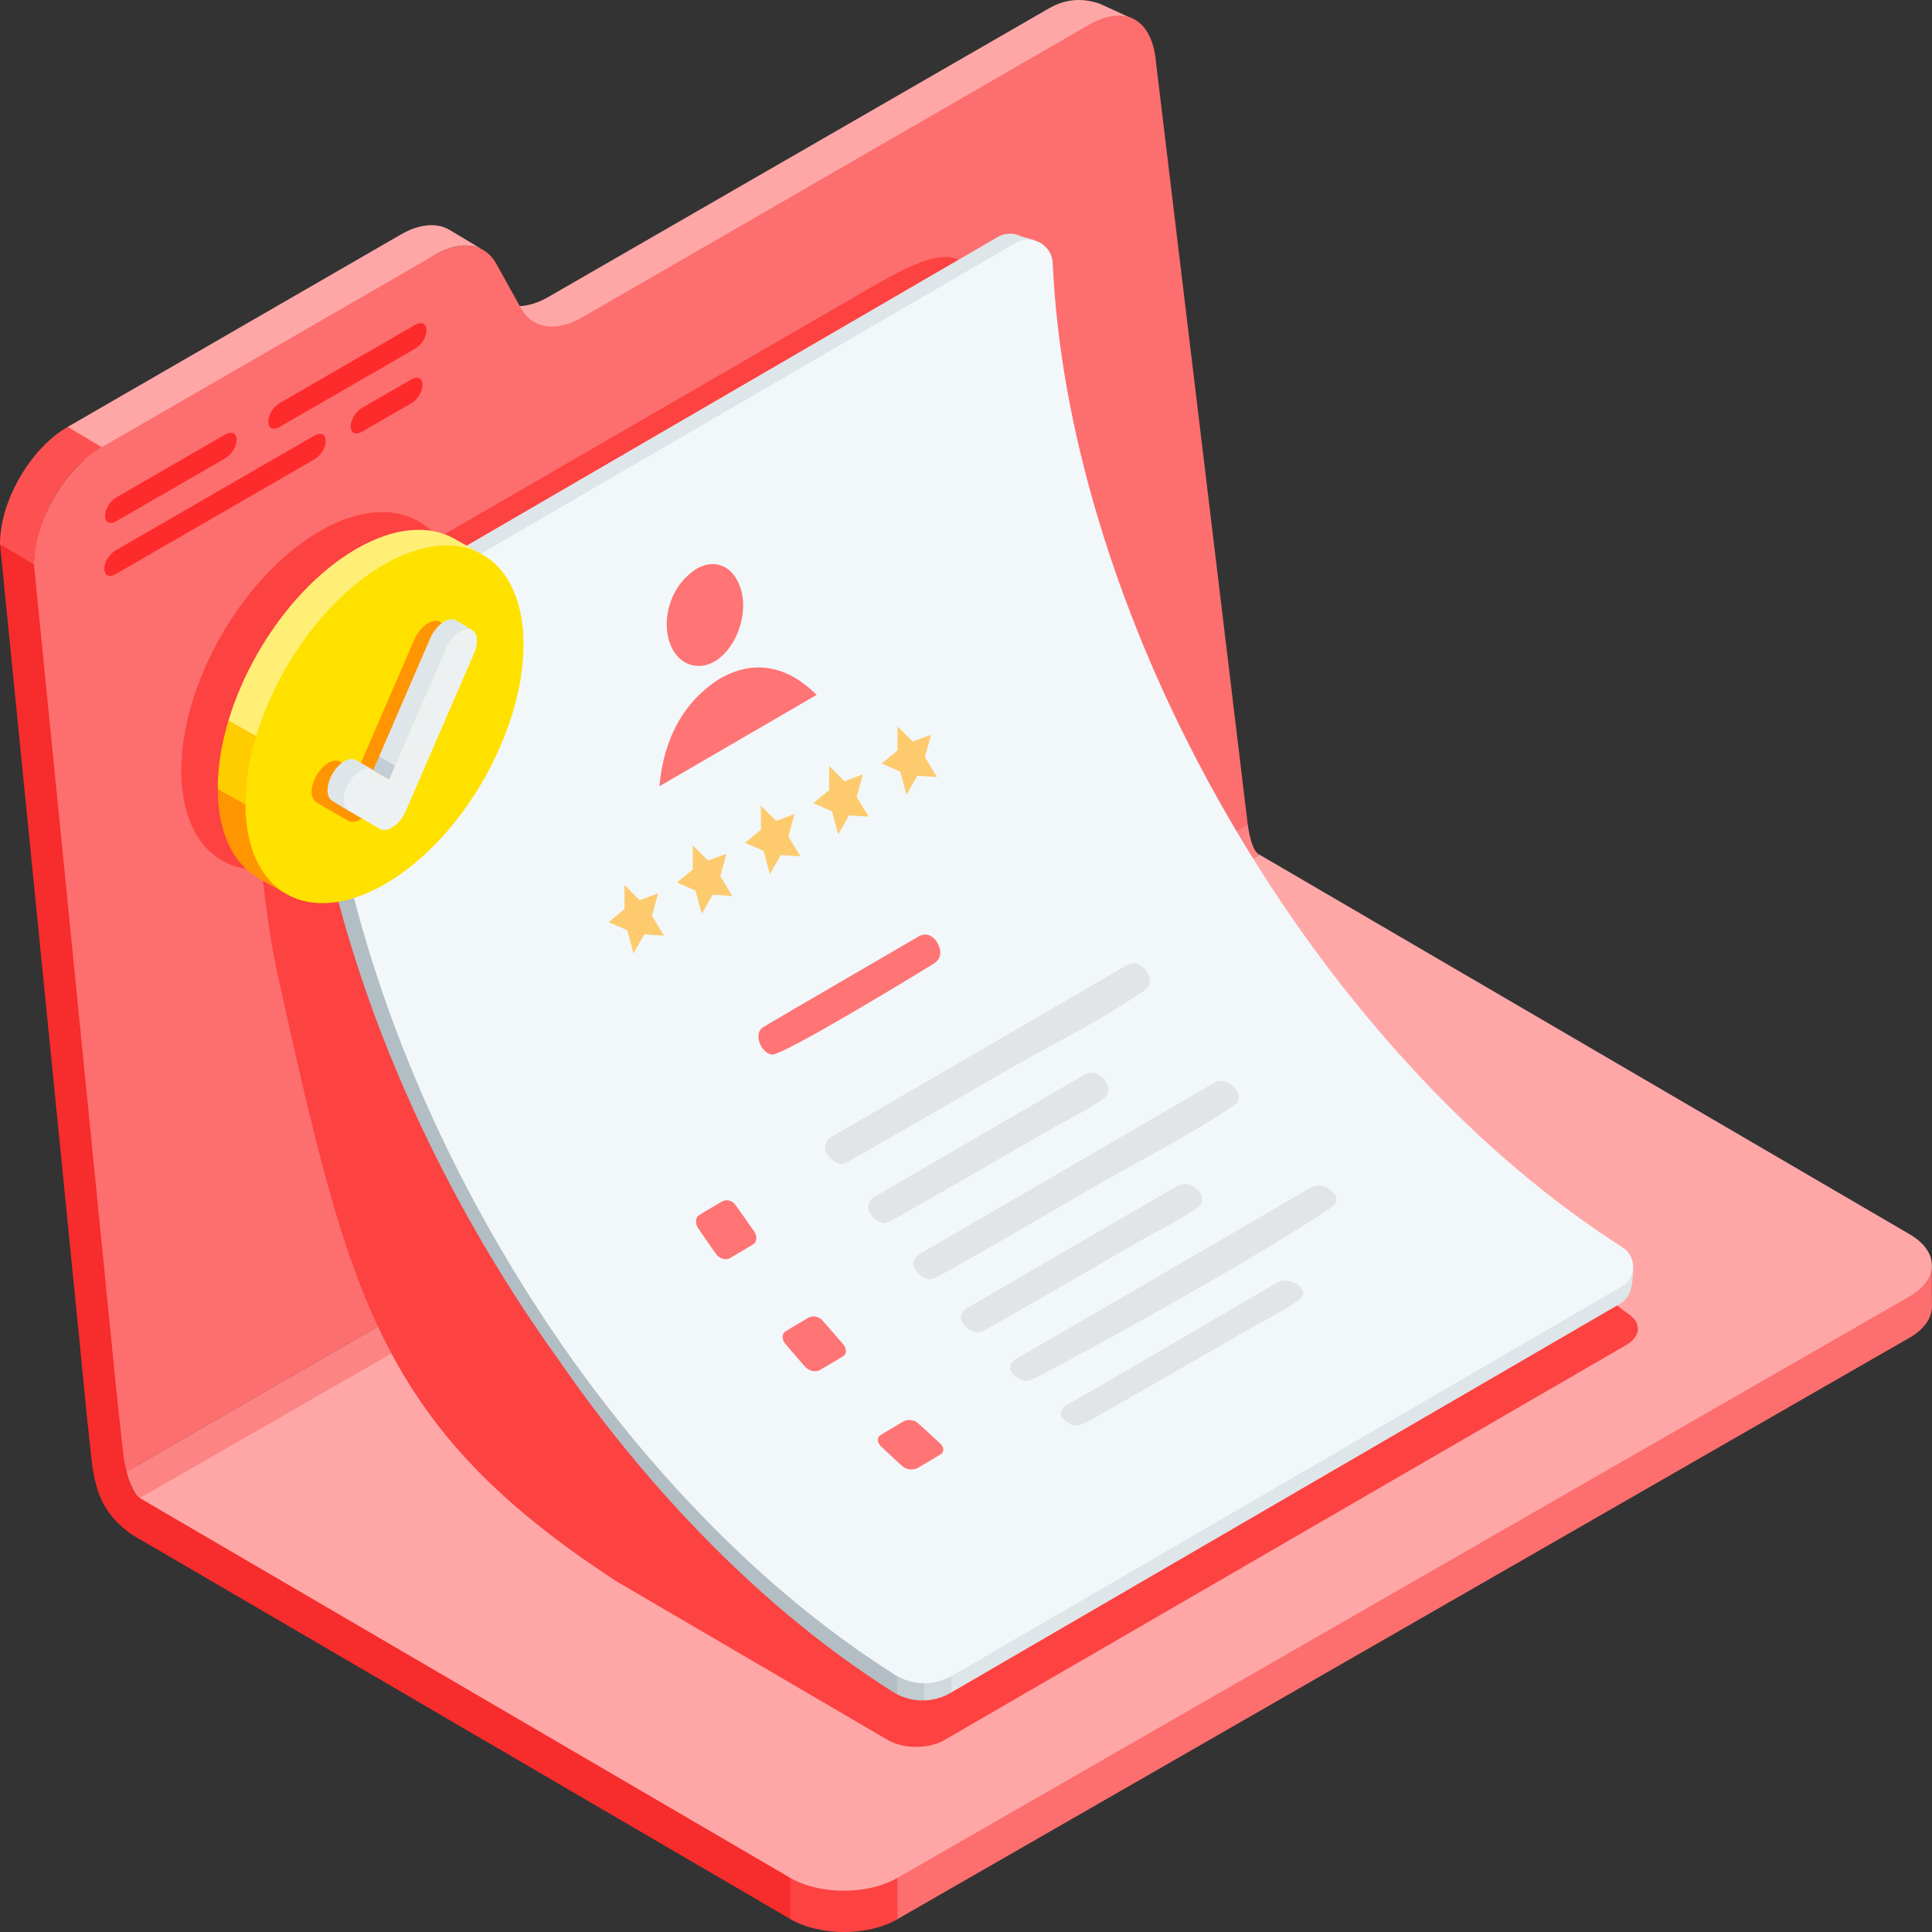 <svg width="80" height="80" viewBox="0 0 80 80" fill="none" xmlns="http://www.w3.org/2000/svg">
<rect x="0" y="0" width="80" height="80" fill="#333333" stroke="none"/>
<g clip-path="url(#clip0_647_51735)">
<path d="M45.565 0.165C44.958 -0.056 44.221 -0.107 43.439 0.344L22.714 12.292C21.95 12.733 21.233 12.791 20.711 12.488L21.781 13.886C22.303 14.189 23.662 13.993 24.426 13.551L45.104 1.429C45.886 0.978 46.547 0.554 47.059 0.851L45.565 0.165H45.565Z" fill="#FFA7A7"/>
<path d="M2.686 20.852L0 22.536L3.63 58.918C3.748 59.863 3.946 60.43 4.451 60.724L5.859 61.567C5.354 61.273 2.686 20.852 2.686 20.852Z" fill="#F72C2C"/>
<path d="M18.604 9.513C18.082 9.21 17.365 9.268 16.601 9.709L2.805 17.676L3.8 19.736L18.008 10.553C18.773 10.111 19.49 10.053 20.012 10.356L18.604 9.513Z" fill="#FFA7A7"/>
<path d="M51.66 34.089L47.876 2.657C47.736 0.786 46.606 0.15 45.052 1.048L24.118 13.136C23.036 13.761 22.048 13.618 21.575 12.768L20.55 10.921C20.078 10.071 19.09 9.928 18.008 10.553L4.212 18.52C2.657 19.418 1.401 21.593 1.406 23.381L5.036 59.763C5.038 60.151 5.103 60.559 5.22 60.95L51.665 34.13C51.661 34.105 51.659 34.091 51.659 34.091L51.66 34.089Z" fill="#FD6E6E"/>
<path d="M51.664 34.129L5.219 60.949C5.64 62.356 6.734 63.547 7.95 62.845L52.158 35.393C51.827 35.265 51.694 34.34 51.664 34.129V34.129Z" fill="#FD8484"/>
<path d="M1.407 23.379L1.35479e-05 22.536C-0.005 20.749 1.251 18.573 2.805 17.675L4.213 18.519C2.659 19.417 1.403 21.592 1.407 23.379Z" fill="#FD5151"/>
<path d="M9.305 18.99C7.818 19.849 6.33 20.707 4.844 21.566C4.188 21.945 4.188 20.96 4.844 20.581C6.33 19.723 7.818 18.864 9.305 18.005C9.961 17.627 9.961 18.611 9.305 18.99Z" fill="#FD2B2B"/>
<path d="M17.165 14.453C15.313 15.522 13.457 16.594 11.598 17.667C10.945 18.039 10.946 17.056 11.603 16.678C13.455 15.608 15.311 14.536 17.17 13.463C17.823 13.09 17.822 14.074 17.165 14.453Z" fill="#FD2B2B"/>
<path d="M12.996 19.034C10.268 20.61 7.54 22.184 4.812 23.76C4.156 24.139 4.156 23.154 4.812 22.775C7.54 21.2 10.268 19.625 12.996 18.05C13.652 17.671 13.652 18.655 12.996 19.034Z" fill="#FD2B2B"/>
<path d="M17.007 16.713C16.339 17.098 15.676 17.481 15.017 17.862C14.361 18.24 14.359 17.26 15.011 16.877C15.678 16.492 16.341 16.109 17 15.729C17.656 15.35 17.659 16.33 17.007 16.713Z" fill="#FD2B2B"/>
<path d="M5.792 62.032L36.264 77.211L32.724 79.463L5.798 63.741C5.192 63.387 4.523 62.962 4.516 61.818L4.523 60.556C4.523 61.018 5.187 61.678 5.792 62.032Z" fill="#F72C2C"/>
<path d="M79.997 54.101C79.997 54.569 79.688 55.037 79.068 55.393L37.153 79.472L34.57 76.83L78.116 53.499C78.736 53.143 79.992 52.861 79.992 52.393L79.997 54.101Z" fill="#FD6E6E"/>
<path d="M32.719 76.51L32.724 79.463C33.943 80.175 35.929 80.18 37.159 79.473L37.154 76.52C35.924 77.227 33.938 77.223 32.719 76.51Z" fill="#FD4242"/>
<path d="M79.065 53.685C80.296 52.978 80.305 51.827 79.086 51.115L52.16 35.394L5.789 62.032L32.715 77.754C33.934 78.466 35.92 78.471 37.151 77.764L79.065 53.685Z" fill="#FFA7A7"/>
<path d="M5.674 61.925C5.386 61.592 5.165 60.809 5.091 60.08L4.746 57.018L3.406 56.589C3.406 56.589 3.594 58.621 3.685 59.458C3.872 61.15 3.856 62.622 5.791 63.741C5.879 63.295 6.077 62.695 6.13 62.239C5.949 62.139 5.796 62.067 5.673 61.924L5.674 61.925Z" fill="#F72C2C"/>
<path d="M67.34 55.693L39.099 72.056C38.456 72.427 37.414 72.427 36.772 72.056L25.547 65.492C15.64 59.05 14.427 53.541 11.51 40.416C10.612 36.374 10.484 30.645 10.393 28.539C10.347 27.473 10.897 26.471 11.819 25.935L35.805 12.053C38.494 10.475 40.143 9.784 40.595 12.336C42.006 20.308 44.371 36.708 44.827 36.971L67.159 54.21C67.24 54.272 67.32 54.335 67.406 54.39C67.982 54.763 67.96 55.335 67.34 55.693L67.34 55.693Z" fill="#FD4242"/>
<path d="M19.111 26.575L13.514 25.97L13.365 26.057C13.171 26.169 13.006 26.317 12.875 26.489L17.05 30.377C17.106 30.175 18.941 26.832 19.111 26.575Z" fill="#D0D9DC"/>
<path d="M42.873 9.964L42.255 9.773C41.969 9.639 41.621 9.634 41.309 9.815L13.516 25.97L17.684 28.377C20.856 23.589 42.873 9.97 42.873 9.964L42.873 9.964Z" fill="#DFE6E9"/>
<path d="M17.302 29.327C17.302 29.247 17.315 29.16 17.34 29.067L12.874 26.488C12.74 26.663 12.643 26.863 12.586 27.076L16.983 31.029C16.976 30.864 17.303 29.482 17.302 29.327H17.302Z" fill="#C1CBD0"/>
<path d="M23.789 50.732C19.866 42.603 17.497 34.459 17.314 29.806L12.587 27.076C12.547 27.227 12.528 27.383 12.532 27.543C12.624 31.142 13.271 34.956 14.458 38.898C15.71 43.056 17.509 47.181 19.803 51.156C20.828 52.929 21.927 54.633 23.096 56.258C24.734 58.635 26.517 60.853 28.427 62.886C31.148 65.785 34.021 68.194 36.982 70.062C37.032 70.094 37.083 70.123 37.135 70.15L38.424 66.074C34.556 64.03 26.386 56.111 23.789 50.731V50.732Z" fill="#B2BEC3"/>
<path d="M37.141 65.909V70.152C37.489 70.335 37.874 70.422 38.258 70.412L39.972 66.222C39.639 66.143 37.55 66.126 37.141 65.91L37.141 65.909Z" fill="#C1CBD0"/>
<path d="M39.109 66.368C38.871 66.44 38.585 66.434 38.258 66.356V70.412C38.637 70.403 39.016 70.3 39.356 70.103L39.401 70.077L40.73 66.248C40.631 66.281 39.204 66.339 39.109 66.368V66.368Z" fill="#D0D9DC"/>
<path d="M39.399 66.274V70.076L67.078 53.988C67.3 53.859 67.445 53.661 67.511 53.443C67.627 53.057 67.626 52.547 67.626 52.547C67.579 52.517 46.722 63.888 39.398 66.275L39.399 66.274Z" fill="#DFE6E9"/>
<path d="M14.114 26.301L42.058 10.059C42.722 9.673 43.556 10.13 43.591 10.897C43.745 14.286 44.383 17.858 45.492 21.54C46.744 25.699 48.543 29.824 50.837 33.798C53.132 37.773 55.806 41.398 58.786 44.572C61.46 47.42 64.28 49.795 67.186 51.65C67.786 52.033 67.767 52.917 67.15 53.275L39.426 69.389C38.691 69.817 37.778 69.804 37.058 69.35C34.097 67.481 31.224 65.073 28.503 62.174C25.522 59 22.848 55.375 20.553 51.4C18.259 47.426 16.46 43.301 15.208 39.142C14.021 35.201 13.374 31.387 13.282 27.787C13.266 27.177 13.586 26.608 14.114 26.301V26.301Z" fill="#F2F7FA"/>
<path d="M28.827 23.561C27.159 24.644 27.297 27.239 28.679 27.546C30.15 27.874 31.388 25.313 30.444 23.893C30.068 23.328 29.449 23.2 28.827 23.561Z" fill="#FF7474"/>
<path d="M29.804 28.104C28.329 29.04 27.488 30.538 27.305 32.557C29.475 31.295 31.645 30.034 33.815 28.773C32.242 27.209 30.765 27.546 29.805 28.104L29.804 28.104Z" fill="#FF7474"/>
<path d="M25.858 36.646C25.858 36.945 25.857 37.344 25.858 37.643L25.203 38.185C25.434 38.285 25.742 38.419 25.973 38.518C26.049 38.806 26.151 39.191 26.23 39.478L26.682 38.691L27.495 38.743C27.345 38.498 27.144 38.171 26.996 37.924C27.073 37.645 27.174 37.273 27.25 36.995L26.491 37.276C26.301 37.087 26.047 36.836 25.858 36.647V36.646Z" fill="#FDCB6E"/>
<path d="M28.686 35.004C28.686 35.303 28.685 35.702 28.687 36.001L28.031 36.543C28.262 36.643 28.57 36.777 28.801 36.876C28.877 37.164 28.979 37.548 29.058 37.836L29.51 37.048L30.324 37.1C30.174 36.855 29.973 36.528 29.825 36.281C29.901 36.003 30.002 35.631 30.079 35.353L29.319 35.634C29.129 35.445 28.875 35.194 28.686 35.004V35.004Z" fill="#FDCB6E"/>
<path d="M31.506 33.362C31.506 33.661 31.505 34.059 31.506 34.359L30.852 34.9C31.082 35 31.39 35.134 31.621 35.233C31.697 35.522 31.799 35.906 31.878 36.194L32.33 35.406L33.144 35.458C32.994 35.212 32.793 34.886 32.645 34.639C32.721 34.36 32.822 33.989 32.899 33.71L32.14 33.991C31.95 33.802 31.695 33.551 31.506 33.362Z" fill="#FDCB6E"/>
<path d="M34.334 31.72C34.334 32.019 34.333 32.417 34.335 32.717L33.68 33.258C33.91 33.359 34.218 33.493 34.449 33.592C34.525 33.88 34.627 34.264 34.707 34.552L35.159 33.764L35.972 33.817C35.822 33.571 35.621 33.244 35.473 32.997C35.549 32.719 35.65 32.347 35.727 32.068L34.968 32.349C34.778 32.161 34.524 31.91 34.334 31.72V31.72Z" fill="#FDCB6E"/>
<path d="M37.163 30.077C37.163 30.377 37.161 30.775 37.163 31.075L36.508 31.616C36.739 31.716 37.046 31.851 37.277 31.95C37.353 32.238 37.456 32.622 37.535 32.909L37.987 32.122L38.8 32.174C38.649 31.929 38.449 31.602 38.3 31.355C38.377 31.076 38.478 30.705 38.555 30.426L37.795 30.707C37.605 30.519 37.351 30.267 37.162 30.078L37.163 30.077Z" fill="#FDCB6E"/>
<path d="M38.061 38.763C33.776 41.254 31.608 42.52 31.557 42.56C31.222 42.829 31.485 43.574 31.948 43.667C32.391 43.757 38.631 39.926 38.689 39.887C39.193 39.538 38.769 38.965 38.764 38.959C38.651 38.81 38.409 38.586 38.061 38.763Z" fill="#FF7474"/>
<path d="M47.017 39.896C46.909 39.878 46.793 39.899 46.673 39.96C42.592 42.332 34.389 47.1 34.389 47.1C33.839 47.511 34.423 48.135 34.798 48.193C34.856 48.202 34.895 48.208 35.122 48.096C35.129 48.106 39.413 45.646 41.547 44.405C43.494 43.274 45.53 42.298 47.386 41.011C47.904 40.652 47.433 39.965 47.017 39.896L47.017 39.896Z" fill="#E1E5E6"/>
<path d="M50.748 44.785C50.514 44.715 50.363 44.793 50.281 44.835C46.2 47.207 38.16 51.88 38.038 51.951C37.494 52.355 38.093 52.935 38.485 52.974C38.545 52.98 38.586 52.984 38.814 52.87C38.822 52.88 40.595 51.877 41.473 51.367C42.73 50.637 43.986 49.907 45.242 49.176C47.188 48.045 49.215 47.053 51.081 45.782C51.582 45.441 51.091 44.887 50.748 44.785V44.785Z" fill="#E1E5E6"/>
<path d="M54.755 49.103C54.512 49.052 54.36 49.131 54.278 49.173C50.197 51.546 44.767 54.721 42.036 56.29C41.513 56.673 42.104 57.118 42.419 57.178C42.507 57.196 42.566 57.207 42.858 57.068C42.871 57.08 51.218 52.634 55.139 49.988C55.637 49.653 55.11 49.178 54.755 49.104V49.103Z" fill="#E1E5E6"/>
<path d="M45.384 44.451C45.157 44.374 45.005 44.451 44.923 44.492C42.008 46.186 36.179 49.575 36.179 49.575C35.632 49.983 36.203 50.597 36.587 50.646C36.646 50.653 36.686 50.658 36.914 50.546C36.922 50.555 41.206 48.094 43.341 46.853C44.121 46.4 44.947 46.025 45.682 45.493C46.175 45.135 45.718 44.563 45.385 44.451H45.384Z" fill="#E1E5E6"/>
<path d="M49.215 49.052C48.978 48.993 48.826 49.072 48.744 49.113C45.829 50.807 40.329 53.99 39.999 54.196C39.46 54.594 40.083 55.137 40.481 55.166C40.541 55.171 40.584 55.174 40.813 55.059C40.821 55.068 45.107 52.605 47.242 51.364C48.023 50.911 48.847 50.533 49.583 50.003C50.078 49.647 49.569 49.14 49.215 49.052Z" fill="#E1E5E6"/>
<path d="M53.468 53.061C53.16 52.966 52.943 53.079 52.871 53.116C49.956 54.81 45.192 57.619 44.127 58.199C43.605 58.578 44.208 58.975 44.526 59.022C44.615 59.035 44.675 59.043 44.967 58.902C44.98 58.913 49.276 56.454 51.411 55.213C52.191 54.76 53.008 54.368 53.752 53.852C54.239 53.514 53.741 53.145 53.469 53.061H53.468Z" fill="#E1E5E6"/>
<path d="M29.907 49.745C29.263 50.119 28.926 50.323 28.896 50.356C28.889 50.364 28.722 50.556 28.908 50.858C29.362 51.522 29.653 51.942 29.697 51.983C29.796 52.074 29.997 52.211 30.235 52.091C30.879 51.717 31.216 51.513 31.246 51.48C31.253 51.472 31.416 51.284 31.226 50.988C30.699 50.235 30.426 49.849 30.405 49.83C30.323 49.752 30.113 49.635 29.908 49.746L29.907 49.745Z" fill="#FF7474"/>
<path d="M33.482 54.561C32.838 54.935 32.501 55.138 32.472 55.171C32.465 55.178 32.304 55.363 32.514 55.637C32.911 56.106 33.34 56.609 33.393 56.649C33.501 56.73 33.717 56.849 33.956 56.727C34.6 56.353 34.936 56.15 34.965 56.118C34.971 56.111 35.13 55.929 34.915 55.662C34.326 54.983 34.022 54.636 34.001 54.62C33.91 54.55 33.686 54.449 33.481 54.56L33.482 54.561Z" fill="#FF7474"/>
<path d="M37.419 58.854C36.776 59.228 36.439 59.431 36.411 59.462C36.404 59.469 36.247 59.646 36.474 59.884C36.803 60.194 37.353 60.714 37.416 60.751C37.528 60.818 37.753 60.912 37.993 60.788C38.637 60.414 38.973 60.212 39.001 60.181C39.007 60.174 39.163 60.002 38.934 59.774C38.302 59.191 37.975 58.893 37.954 58.88C37.859 58.823 37.623 58.742 37.419 58.854L37.419 58.854Z" fill="#FF7474"/>
<path d="M18.561 22.971C18.864 23.614 19.019 24.393 19.021 25.286C19.023 26.179 18.874 27.133 18.576 28.123C18.288 29.078 17.875 30.026 17.348 30.938C16.822 31.851 16.207 32.684 15.523 33.412C14.813 34.167 14.06 34.778 13.283 35.226C12.506 35.675 11.752 35.936 11.041 36.001C10.354 36.063 9.737 35.941 9.207 35.639C8.677 35.337 8.259 34.869 7.968 34.249C7.665 33.606 7.51 32.827 7.508 31.934C7.505 31.041 7.655 30.087 7.953 29.097C8.241 28.142 8.654 27.195 9.181 26.282C9.707 25.369 10.322 24.537 11.006 23.808C11.715 23.052 12.469 22.442 13.246 21.993C14.023 21.544 14.777 21.284 15.488 21.219C16.174 21.157 16.792 21.278 17.322 21.58C17.852 21.883 18.269 22.35 18.561 22.971V22.971Z" fill="#FD4242"/>
<path d="M11.519 31.037C11.521 31.93 11.353 33.776 11.194 35.051C11.164 35.723 11.324 36.707 11.844 37.01L10.694 36.363C10.174 36.06 9.763 35.596 9.475 34.983C9.173 34.341 9.018 33.562 9.016 32.669L11.519 31.036V31.037Z" fill="#FF9500"/>
<path d="M9.462 29.833C9.749 28.877 10.162 27.93 10.689 27.017C11.216 26.105 11.83 25.272 12.514 24.543C13.223 23.788 13.977 23.178 14.754 22.729C15.531 22.28 16.285 22.019 16.996 21.955C17.683 21.892 18.3 22.014 18.83 22.316C18.837 22.319 18.844 22.324 18.85 22.327L20 22.974C19.993 22.97 19.986 22.967 19.979 22.963C19.449 22.661 18.979 23.181 18.292 23.243C17.581 23.308 16.897 23.847 16.12 24.296C15.342 24.744 14.69 25.17 13.981 25.925C13.296 26.654 13.014 27.457 12.488 28.37C11.961 29.282 10.84 32.032 10.553 32.987L9.461 29.833H9.462Z" fill="#FFEF76"/>
<path d="M9.016 32.67C9.013 31.777 9.163 30.822 9.461 29.833L10.671 30.516C10.373 31.505 10.162 32.424 10.165 33.317L9.016 32.67Z" fill="#FFCC00"/>
<path d="M21.218 24.354C21.52 24.996 21.675 25.775 21.678 26.668C21.68 27.561 21.531 28.516 21.232 29.505C20.944 30.461 20.532 31.408 20.005 32.321C19.478 33.233 18.864 34.066 18.18 34.795C17.47 35.55 16.717 36.16 15.94 36.609C15.163 37.057 14.409 37.318 13.698 37.383C13.011 37.446 12.394 37.324 11.864 37.022C11.334 36.719 10.916 36.252 10.624 35.631C10.322 34.989 10.166 34.21 10.164 33.317C10.162 32.424 10.311 31.47 10.61 30.48C10.897 29.524 11.31 28.577 11.837 27.664C12.364 26.752 12.978 25.919 13.662 25.19C14.372 24.435 15.125 23.825 15.902 23.376C16.679 22.927 17.433 22.666 18.144 22.602C18.831 22.539 19.448 22.661 19.978 22.963C20.508 23.265 20.925 23.733 21.218 24.353L21.218 24.354Z" fill="#FFE100"/>
<path d="M17.732 25.799C17.865 25.722 18 25.688 18.118 25.711C18.438 25.772 18.526 26.218 18.313 26.708L15.482 33.248C15.367 33.514 15.179 33.752 14.972 33.894C14.949 33.91 14.927 33.924 14.905 33.937C14.721 34.043 14.542 34.061 14.411 33.986L13.11 33.233C12.838 33.076 12.838 32.57 13.11 32.101C13.245 31.867 13.422 31.688 13.599 31.586C13.778 31.483 13.957 31.458 14.093 31.537L14.792 31.941L17.153 26.488C17.287 26.18 17.507 25.927 17.731 25.798L17.732 25.799Z" fill="#FF9500"/>
<path d="M18.48 26.825C18.614 26.517 18.834 26.265 19.058 26.136C19.191 26.059 19.326 26.025 19.444 26.048C19.484 26.056 19.52 26.069 19.553 26.088L18.888 25.689C18.855 25.67 18.819 25.657 18.779 25.649C18.66 25.626 18.526 25.66 18.393 25.737C18.169 25.866 17.949 26.119 17.816 26.426L15.695 31.332L16.119 32.279L18.48 26.825Z" fill="#DFE6E9"/>
<path d="M15.699 31.322L15.453 31.88L16.118 32.279L16.366 31.717L15.699 31.322Z" fill="#C1CED4"/>
<path d="M15.449 31.88L14.749 31.476C14.613 31.397 14.434 31.421 14.255 31.524C14.078 31.626 13.901 31.806 13.767 32.039C13.495 32.507 13.495 33.014 13.767 33.171L14.431 33.57C14.16 33.413 14.323 33 14.595 32.531C14.73 32.298 14.821 32.231 14.998 32.128C15.177 32.025 15.279 31.795 15.415 31.875L16.115 32.279L15.45 31.88H15.449Z" fill="#DFE6E9"/>
<path d="M19.053 26.136C19.186 26.059 19.32 26.025 19.439 26.048C19.758 26.109 19.846 26.555 19.634 27.045L16.802 33.585C16.687 33.851 16.5 34.089 16.292 34.231C16.269 34.247 16.247 34.261 16.225 34.274C16.041 34.38 15.863 34.398 15.731 34.323L14.43 33.57C14.159 33.413 14.159 32.907 14.43 32.438C14.566 32.204 14.742 32.025 14.919 31.923C15.098 31.82 15.277 31.795 15.413 31.874L16.113 32.278L18.474 26.825C18.607 26.517 18.827 26.265 19.051 26.135L19.053 26.136Z" fill="#EDF1F2"/>
</g>
<defs>
<clipPath id="clip0_647_51735">
<rect width="80" height="80" fill="white"/>
</clipPath>
</defs>
</svg>
